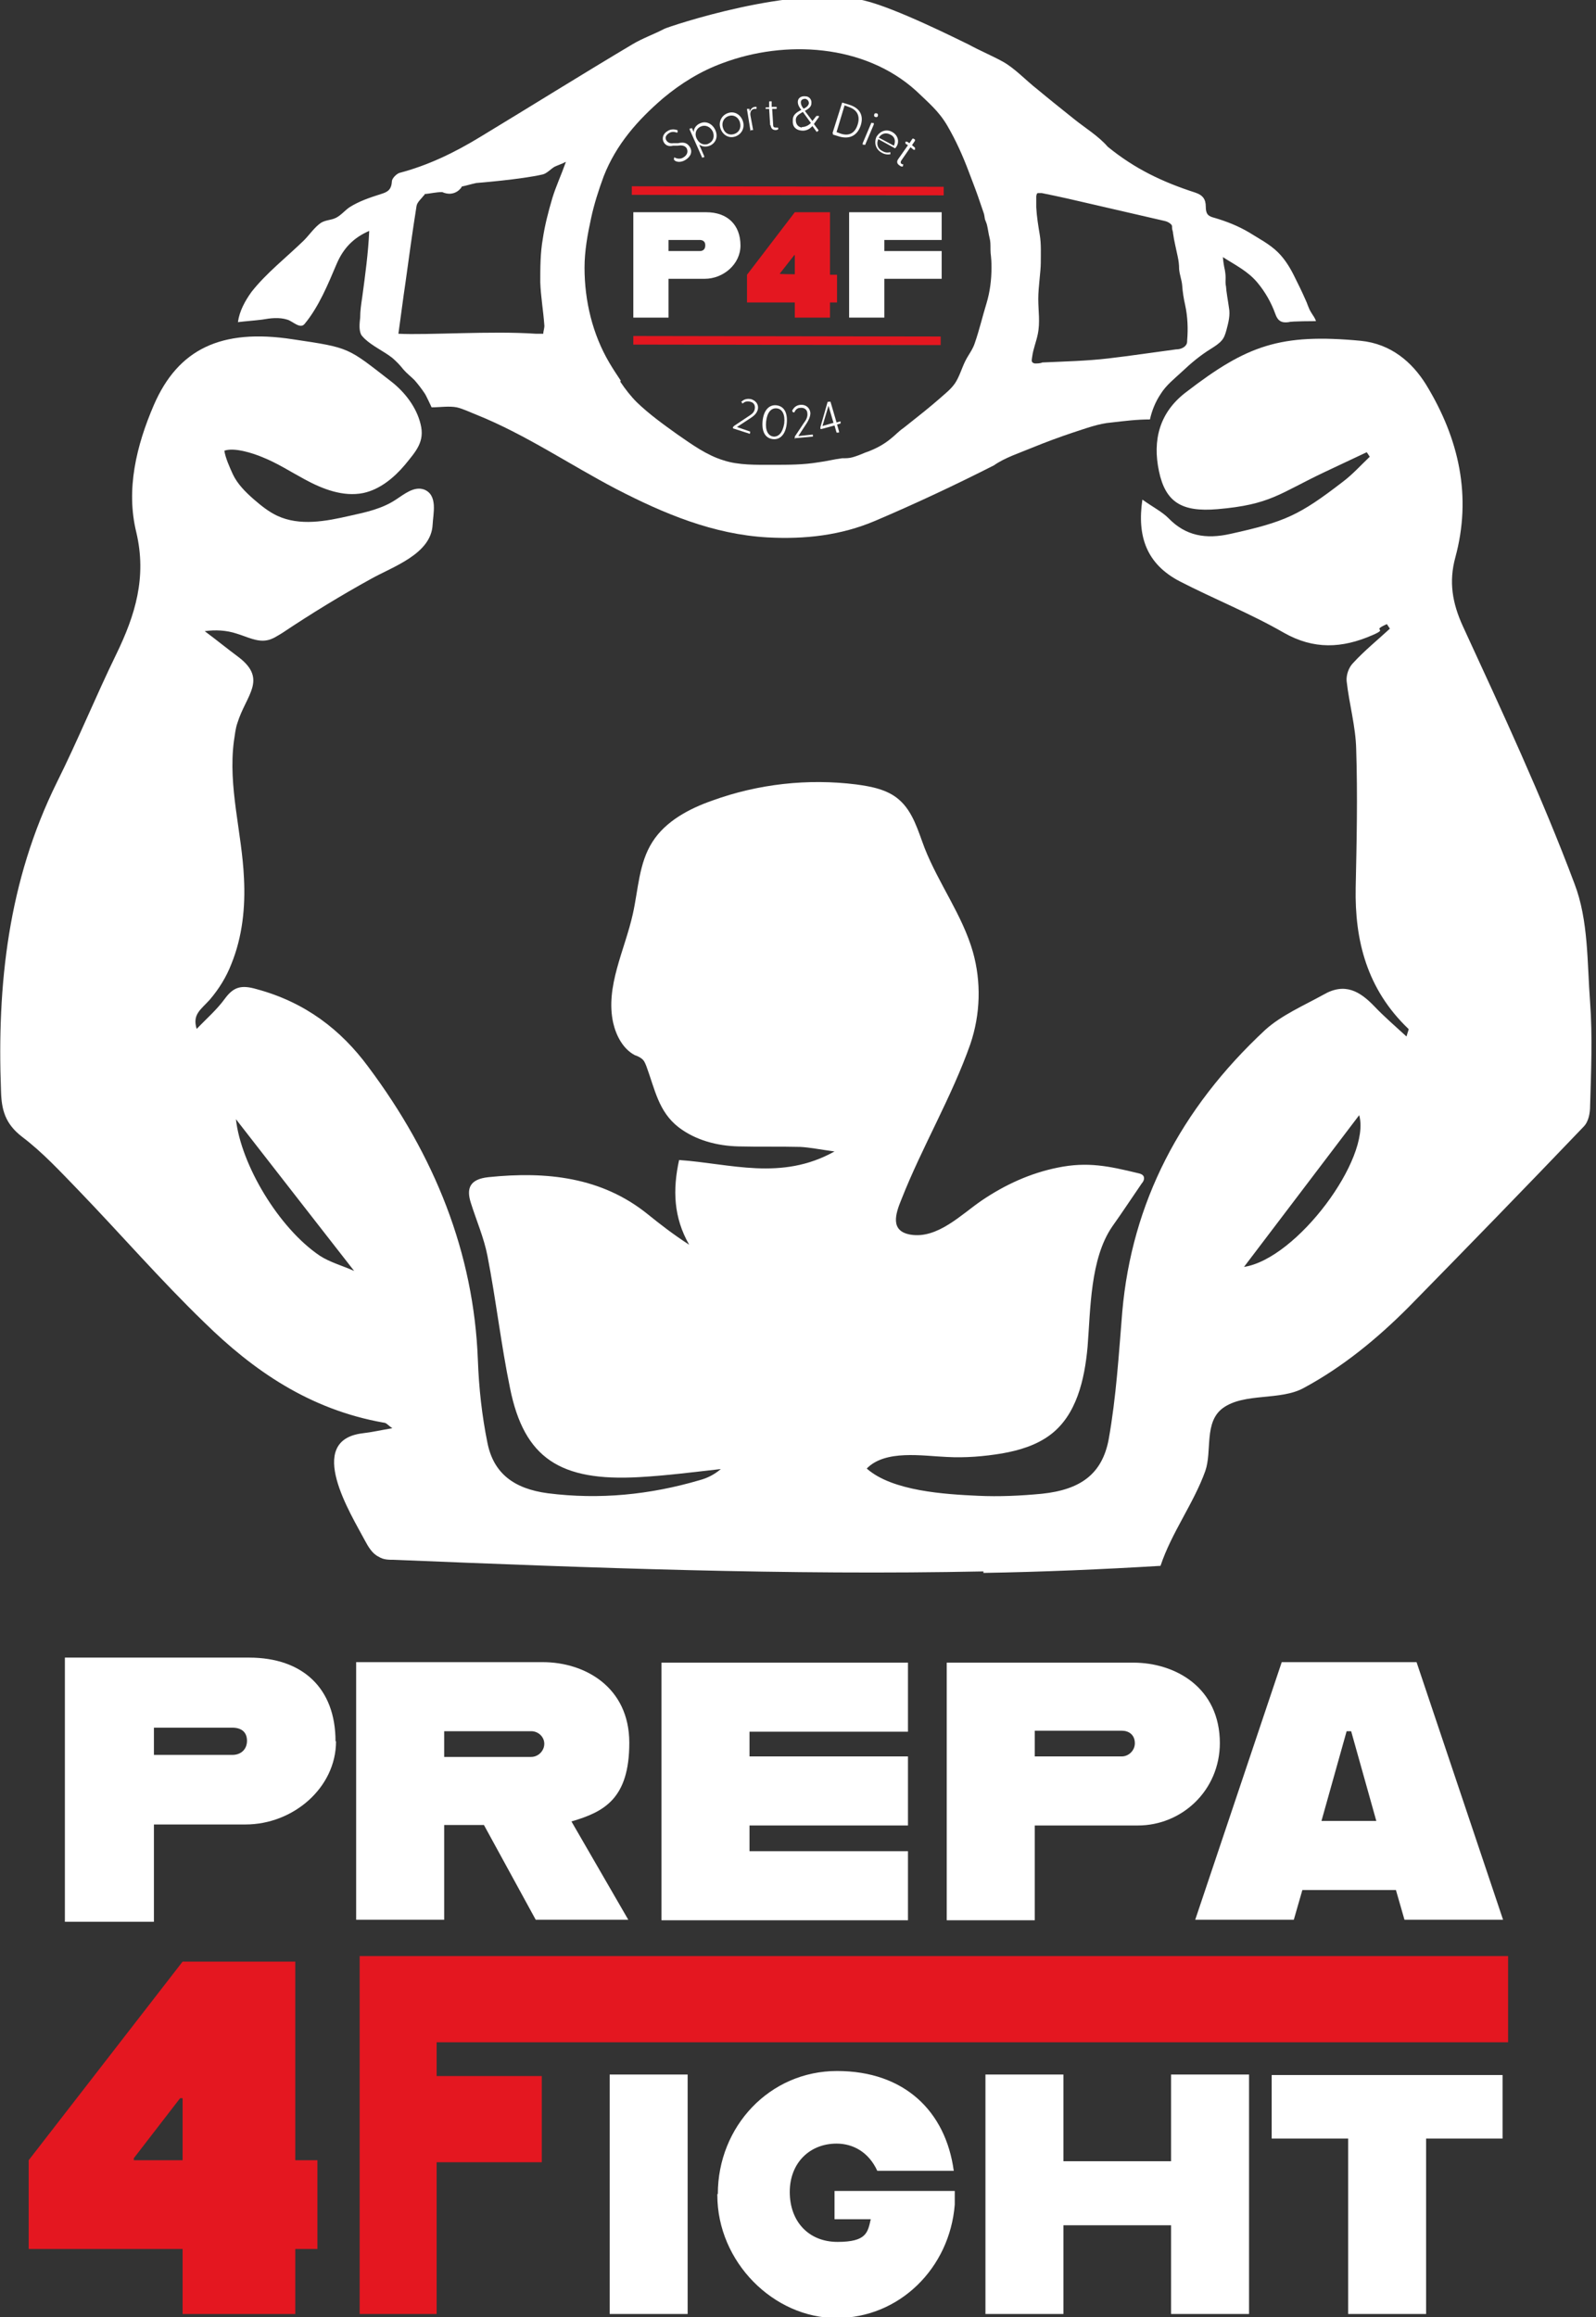 <?xml version="1.0" encoding="UTF-8"?> <svg xmlns="http://www.w3.org/2000/svg" width="186" height="270" viewBox="0 0 186 270" fill="none"><rect x="0" y="0" width="186" height="270" fill="#333333" stroke="none"/><g clip-path="url(#clip0_193_1365)"><path d="M39.161 202.911C39.161 208.316 34.178 212.604 28.609 212.604H17.939V223.943H7.562V193.159H29.019C35.292 193.159 39.102 196.743 39.102 202.911H39.161ZM28.785 202.852C28.785 201.795 28.081 201.325 27.084 201.325H17.939V204.497H27.084C28.081 204.497 28.785 203.851 28.785 202.852Z" fill="white"></path><path d="M66.597 212.252L73.222 223.708H62.435L56.397 212.663H51.765V223.708H41.506V193.688H63.256C68.122 193.688 73.339 196.567 73.339 203.087C73.339 209.608 70.408 211.136 66.597 212.252ZM51.765 204.732H61.907C62.728 204.732 63.432 204.027 63.432 203.205C63.432 202.382 62.728 201.736 61.907 201.736H51.765V204.732Z" fill="white"></path><path d="M87.35 201.736V204.674H105.817V212.722H87.35V215.718H105.817V223.766H77.091V193.747H105.817V201.795H87.35V201.736Z" fill="white"></path><path d="M142.164 203.087C142.164 208.668 137.709 212.722 132.609 212.722H120.591V223.766H110.331V193.747H132.081C136.947 193.747 142.164 196.625 142.164 203.146V203.087ZM132.257 203.146C132.257 202.148 131.553 201.678 130.733 201.678H120.591V204.674H130.733C131.553 204.674 132.257 203.969 132.257 203.146Z" fill="white"></path><path d="M162.683 220.242H151.779L150.782 223.708H139.292L149.375 193.688H165.087L175.17 223.708H163.68L162.683 220.242ZM160.397 212.193L157.465 201.736H156.938L154.006 212.193H160.397Z" fill="white"></path><path d="M36.992 262.069H34.413V269.648H21.281V262.069H3.342V251.73L21.281 228.584H34.413V251.73H36.992V262.069ZM21.281 251.73V244.504H20.988L15.594 251.495V251.73H21.281Z" fill="#E41720"></path><path d="M50.886 237.983V241.919H63.139V251.965H50.886V269.648H41.916V227.937H175.756V237.983H50.886Z" fill="#E41720"></path><path d="M71.053 241.743H80.14V269.648H71.053V241.743Z" fill="white"></path><path d="M83.657 255.666C83.657 247.794 89.695 241.332 97.551 241.332C105.407 241.332 110.214 246.031 111.152 252.963H102.241C101.244 250.79 99.427 249.791 97.493 249.791C94.385 249.791 92.04 252.023 92.04 255.431C92.04 258.838 94.21 261.247 97.61 261.247C101.01 261.247 101.127 260.131 101.479 258.603H97.258V255.313H111.269V256.899C110.683 264.302 104.821 270.117 97.493 270.117C90.164 270.117 83.599 263.597 83.599 255.783V255.666H83.657Z" fill="white"></path><path d="M145.565 241.743V269.648H136.478V259.308H123.932V269.648H114.845V241.743H123.932V251.847H136.478V241.743H145.565Z" fill="white"></path><path d="M157.114 249.204H148.203V241.802H175.111V249.204H166.2V269.648H157.114V249.204Z" fill="white"></path><path d="M114.669 183.114C91.747 183.584 68.825 182.702 45.903 181.762C45.317 181.762 44.672 181.762 44.144 181.41C43.382 181.057 42.913 180.235 42.503 179.471C40.92 176.475 35.468 167.839 42.268 167.017C43.324 166.899 44.32 166.664 45.727 166.429C45.2 166.077 45.024 165.783 44.73 165.783C36.054 164.256 29.488 159.674 23.802 154.093C18.701 149.158 14.07 143.812 9.145 138.701C7.035 136.527 4.983 134.295 2.579 132.474C0.586 130.946 0.176 129.302 0.117 127.128C-0.352 114.732 0.938 102.689 6.625 91.175C9.087 86.24 11.139 81.188 13.542 76.253C15.77 71.671 17.118 67.265 15.887 62.037C14.656 57.043 15.887 51.932 17.939 47.174C20.753 40.712 25.736 38.244 34.12 39.537C40.861 40.535 40.451 40.477 45.61 44.471C47.193 45.705 48.541 47.467 49.01 49.406C49.538 51.462 48.483 52.578 47.193 54.164C45.903 55.692 44.261 57.043 42.327 57.454C39.982 57.924 37.578 56.984 35.526 55.868C33.885 54.987 32.361 53.988 30.602 53.283C29.488 52.813 27.319 52.108 26.146 52.52C26.264 53.342 26.791 54.517 27.143 55.281C27.671 56.397 28.609 57.337 29.547 58.159C30.426 58.923 31.305 59.628 32.302 60.098C34.94 61.332 37.989 60.744 40.803 60.098C42.679 59.687 44.555 59.276 46.138 58.218C47.134 57.572 48.248 56.632 49.42 57.043C51.062 57.689 50.476 59.863 50.417 61.155C50.241 64.563 45.786 66.031 43.265 67.441C39.747 69.38 36.289 71.495 32.947 73.727C32.361 74.08 31.774 74.491 31.13 74.608C29.957 74.843 28.785 74.197 27.612 73.845C26.381 73.433 25.091 73.375 23.86 73.551C25.209 74.55 26.498 75.607 27.847 76.606C31.188 79.191 28.667 81.012 27.671 84.243C27.436 84.889 27.378 85.653 27.26 86.358C26.557 91.704 28.198 96.991 28.433 102.337C28.609 105.685 28.257 109.151 26.967 112.324C26.381 113.851 25.502 115.261 24.446 116.495C23.391 117.67 22.395 118.198 22.922 119.902C24.036 118.727 25.267 117.67 26.205 116.377C27.202 115.026 28.081 114.732 29.898 115.261C35.585 116.789 39.747 120.02 42.913 124.308C50.652 134.648 55.224 145.986 55.693 158.499C55.81 161.73 56.162 164.961 56.807 168.133C57.511 171.658 59.856 173.479 63.842 174.008C69.88 174.772 75.743 174.184 81.547 172.48C82.426 172.245 83.247 171.834 84.009 171.188C80.843 171.54 77.677 171.952 74.512 172.128C65.249 172.657 61.087 169.896 59.445 161.789C58.39 156.678 57.804 151.449 56.807 146.338C56.397 144.223 55.517 142.226 54.873 140.17C54.345 138.525 54.697 137.409 56.924 137.174C63.725 136.469 70.115 137.174 75.45 141.462C76.974 142.696 78.498 143.871 80.316 145.046C78.498 141.873 78.381 138.642 79.143 135.176C85.123 135.587 91.044 137.644 97.258 134.178C95.499 133.943 94.385 133.708 93.272 133.649C90.868 133.59 88.464 133.649 86.061 133.59C83.599 133.531 81.078 132.885 79.084 131.358C76.739 129.537 76.329 126.952 75.332 124.249C75.215 123.956 75.098 123.662 74.922 123.486C74.688 123.251 74.336 123.074 73.984 122.957C72.636 122.252 71.815 120.725 71.463 119.197C70.525 114.967 72.812 110.738 73.75 106.508C74.394 103.629 74.453 100.574 76.036 98.107C77.56 95.698 80.316 94.23 83.012 93.29C88.347 91.351 94.151 90.705 99.779 91.41C101.538 91.645 103.414 91.997 104.762 93.172C106.403 94.582 106.99 96.815 107.752 98.812C109.393 102.983 112.149 106.625 113.38 110.914C114.376 114.439 114.259 118.198 113.087 121.664C110.918 127.833 107.459 133.649 105.055 139.758C104.352 141.462 103.707 143.46 106.11 143.871C109.276 144.399 112.09 141.462 114.435 139.876C117.132 138.055 120.063 136.704 123.287 136.057C126.746 135.352 129.208 135.881 132.609 136.704C132.902 136.762 133.253 136.88 133.312 137.174C133.371 137.409 133.253 137.702 133.078 137.879C131.905 139.582 130.791 141.286 129.619 142.931C127.039 146.691 127.098 152.565 126.746 156.971C126.394 160.79 125.456 164.902 122.408 167.193C120.766 168.427 118.773 169.014 116.78 169.367C114.669 169.719 112.5 169.896 110.331 169.778C107.517 169.661 103.179 168.897 101.01 171.129C104 173.773 110.155 174.125 113.966 174.302C116.428 174.419 118.949 174.302 121.411 174.067C125.925 173.597 128.446 171.775 129.208 167.722C130.088 162.787 130.381 157.852 130.791 152.859C131.905 140.17 137.533 129.243 147.441 120.02C149.317 118.316 151.896 117.2 154.241 115.907C156.762 114.439 158.521 115.555 160.162 117.258C161.276 118.433 162.507 119.491 163.914 120.783C164.09 120.137 164.207 119.961 164.149 119.902C159.283 115.261 157.876 109.563 157.993 103.453C158.11 98.048 158.227 92.702 158.052 87.298C157.993 84.654 157.231 82.01 156.938 79.367C156.879 78.662 157.172 77.781 157.7 77.252C158.99 75.842 160.514 74.608 161.979 73.257L161.628 72.728C159.634 73.61 161.979 73.14 159.928 74.021C156.41 75.548 153.127 75.725 149.61 73.727C145.74 71.495 141.461 69.791 137.474 67.735C133.664 65.738 132.491 62.565 133.136 58.218C134.367 59.099 135.423 59.628 136.185 60.392C138.178 62.448 140.523 62.859 143.395 62.213C149.786 60.803 151.427 60.039 156.469 56.162C157.641 55.281 158.579 54.223 159.634 53.224L159.283 52.696C157.641 53.459 156.058 54.223 154.417 54.987C149.082 57.513 148.085 58.806 141.871 59.334C137.709 59.687 135.833 58.512 135.071 54.928C134.309 51.345 135.071 48.055 138.295 45.646C145.33 40.242 149.199 38.832 158.579 39.713C162.097 40.065 164.559 42.18 166.2 44.824C170.07 51.168 171.535 57.865 169.601 64.974C168.838 67.794 169.249 70.261 170.48 72.963C175.053 82.892 179.684 92.82 183.495 102.983C185.136 107.272 184.96 112.148 185.312 116.789C185.605 120.783 185.429 124.837 185.312 128.89C185.312 129.713 185.136 130.711 184.55 131.299C177.808 138.349 171.008 145.339 164.149 152.33C160.514 155.973 156.527 159.262 151.955 161.73C149.199 163.257 145.037 162.258 142.516 164.08C140.288 165.725 141.285 169.073 140.464 171.423C139.116 175.183 136.536 178.59 135.247 182.467C128.388 182.879 121.529 183.172 114.611 183.29V183.114H114.669ZM144.978 147.631C151.134 146.691 159.81 135 158.403 129.948C154.124 135.587 149.492 141.697 144.978 147.631ZM27.495 130.418C28.081 135.705 32.478 143.107 37.285 146.338C38.458 147.102 39.982 147.513 41.272 148.101C36.464 141.932 31.833 135.999 27.495 130.418Z" fill="white"></path><path d="M142.868 33.251C142.926 34.132 143.102 34.954 143.22 35.836C143.395 36.717 143.161 37.598 142.926 38.479C142.809 38.89 142.692 39.302 142.399 39.654C142.047 40.065 141.578 40.359 141.109 40.653C139.878 41.416 138.823 42.298 137.767 43.296C136.888 44.119 135.892 44.883 135.247 45.94C134.66 46.821 134.25 47.82 134.016 48.877C132.491 48.877 131.084 49.053 129.56 49.23C128.036 49.347 126.512 49.935 125.046 50.405C123.463 50.933 121.88 51.521 120.297 52.167C118.89 52.755 117.073 53.342 115.842 54.223C111.328 56.514 106.697 58.688 102.007 60.685C98.02 62.389 93.799 62.859 89.461 62.624C83.129 62.272 77.384 59.863 71.815 56.984C66.421 54.164 61.263 50.64 55.576 48.349C54.814 48.055 53.993 47.644 53.231 47.467C52.352 47.291 51.238 47.467 50.3 47.467C50.3 47.467 49.596 45.94 49.479 45.822C49.127 45.294 48.717 44.765 48.307 44.295C47.896 43.884 47.427 43.531 47.017 43.061C46.606 42.533 46.196 42.121 45.727 41.71C44.672 40.888 43.441 40.359 42.503 39.478C42.386 39.36 42.21 39.184 42.092 39.008C41.799 38.42 41.916 37.598 41.975 37.01C41.975 36.247 42.092 35.424 42.21 34.661C42.561 32.076 42.913 29.491 43.03 26.906C41.272 27.67 40.041 28.845 39.22 30.783C38.223 33.133 37.168 35.718 35.526 37.715C34.999 38.42 34.119 37.422 33.475 37.245C32.537 36.952 31.54 37.069 30.543 37.245C29.605 37.363 28.667 37.422 27.729 37.539C27.905 36.247 28.55 35.072 29.312 34.014C31.012 31.841 33.416 29.961 35.409 28.022C36.054 27.376 36.64 26.495 37.402 25.966C37.989 25.614 38.575 25.672 39.161 25.379C39.747 25.085 40.216 24.497 40.744 24.145C41.858 23.44 43.089 23.029 44.379 22.617C45.141 22.383 45.61 22.148 45.669 21.149C45.669 20.796 46.196 20.268 46.548 20.15C49.889 19.269 52.938 17.8 55.928 15.979C61.849 12.396 67.77 8.695 73.691 5.17C74.863 4.465 76.212 3.995 77.443 3.349C77.912 3.114 92.627 -1.88 100.717 0.059C104.41 0.94 111.738 4.641 112.852 5.17C114.142 5.875 115.549 6.462 116.839 7.167C118.246 7.931 119.594 9.399 120.884 10.398C122.291 11.573 123.698 12.689 125.163 13.864C126.394 14.863 128.036 15.862 129.091 17.095C132.257 19.68 135.481 21.208 139.292 22.441C140.171 22.735 140.523 23.205 140.523 24.086C140.523 24.967 140.816 25.202 141.519 25.379C142.926 25.79 144.275 26.319 145.565 27.082C146.678 27.787 147.968 28.433 148.965 29.432C149.727 30.196 150.313 31.136 150.782 32.076C151.251 33.016 151.72 33.956 152.13 34.896C152.365 35.365 152.482 35.894 152.775 36.364C153.01 36.776 153.244 37.01 153.362 37.422C153.362 37.422 150.43 37.422 150.196 37.539C149.375 37.657 148.906 37.422 148.613 36.541C148.144 35.248 147.441 34.014 146.561 32.957C145.447 31.606 143.982 30.901 142.516 29.961C142.575 30.607 142.633 30.959 142.751 31.488C142.926 32.546 142.751 32.546 142.868 33.368V33.251ZM49.42 22.735C49.127 23.146 48.6 23.557 48.541 24.027C48.072 26.965 47.662 29.961 47.251 32.957C46.958 34.896 46.724 36.834 46.431 38.89C49.772 39.067 57.276 38.538 62.435 38.89H63.314C63.314 38.538 63.49 38.185 63.432 37.833C63.314 36.188 63.021 34.543 62.963 32.898C62.963 31.253 62.963 29.491 63.256 27.846C63.49 26.26 63.901 24.674 64.37 23.087C64.78 21.736 65.366 20.503 65.953 18.858C65.366 19.151 64.956 19.269 64.604 19.445C64.135 19.739 63.725 20.209 63.256 20.326C60.735 20.914 55.517 21.325 55.517 21.325C54.931 21.443 54.404 21.619 53.817 21.736C53.817 21.854 52.996 23.029 51.531 22.383C50.827 22.383 50.124 22.559 49.479 22.617V22.735H49.42ZM127.508 23.851C125.515 23.381 123.463 22.911 121.411 22.5H121.001C120.825 22.5 120.825 22.617 120.766 22.852V24.145C120.825 25.261 121.001 26.319 121.177 27.376C121.353 28.433 121.294 29.55 121.294 30.607C121.294 31.665 121.001 33.427 121.001 34.837C121.001 36.247 121.235 37.539 120.942 38.949C120.766 39.83 120.415 40.653 120.297 41.534C120.239 42.004 120.122 42.239 120.591 42.356C120.825 42.356 121.235 42.356 121.47 42.239C124.049 42.121 126.629 42.063 129.15 41.769C131.671 41.475 134.426 41.064 137.064 40.712C137.533 40.712 138.002 40.535 138.236 40.183C138.354 40.007 138.354 39.83 138.354 39.654C138.471 38.303 138.412 36.893 138.119 35.542C137.943 34.778 137.826 34.014 137.767 33.192C137.709 32.604 137.474 32.017 137.416 31.371C137.416 30.842 137.357 30.372 137.24 29.843C137.064 28.962 136.829 28.081 136.712 27.2C136.712 26.965 136.595 26.788 136.595 26.553C136.595 26.319 136.595 26.26 136.478 26.142C136.243 25.907 135.95 25.79 135.657 25.731M72.284 44.471C72.87 45.352 73.515 46.175 74.219 46.88C75.684 48.29 77.326 49.465 78.967 50.64C80.667 51.815 82.367 53.048 84.302 53.636C86.061 54.223 88.171 54.164 90.047 54.164C91.923 54.164 93.623 54.164 95.382 53.871C96.32 53.753 97.199 53.518 98.137 53.401C98.606 53.401 98.958 53.401 99.368 53.283C99.779 53.166 100.248 52.99 100.658 52.813C100.893 52.696 101.186 52.637 101.42 52.52C102.3 52.167 103.12 51.697 103.824 51.11C104.352 50.698 104.762 50.228 105.29 49.876C105.876 49.406 106.403 48.995 106.99 48.525C108.104 47.644 109.159 46.762 110.214 45.822C110.624 45.47 110.976 45.117 111.269 44.706C111.797 43.943 112.09 42.885 112.5 42.063C112.852 41.358 113.38 40.712 113.614 39.948C114.142 38.42 114.494 36.893 114.963 35.365C115.373 34.014 115.549 32.604 115.549 31.195C115.549 29.785 115.432 29.785 115.432 29.08C115.432 28.375 115.432 28.14 115.314 27.67C115.197 27.2 115.138 26.671 115.021 26.201C114.963 25.966 114.845 25.731 114.787 25.555C114.728 25.261 114.728 25.026 114.611 24.732C114.376 24.086 114.2 23.499 113.966 22.852C113.614 21.854 113.262 20.973 112.911 20.033C112.207 18.153 111.386 16.332 110.39 14.628C109.393 12.924 108.162 11.926 106.755 10.574C100.717 5.111 91.454 4.641 84.243 7.343C81.664 8.283 79.377 9.693 77.267 11.456C74.336 13.982 71.815 16.802 70.349 20.561C69.763 22.148 69.236 23.792 68.884 25.437C68.473 27.317 68.122 29.256 68.122 31.195C68.122 35.072 69.06 38.949 70.994 42.239C71.405 42.944 71.874 43.649 72.343 44.354" fill="white"></path><path d="M86.295 28.61C86.295 30.783 84.302 32.487 82.133 32.487H77.912V37.01H73.808V24.732H82.309C84.771 24.732 86.295 26.201 86.295 28.61ZM82.192 28.551C82.192 28.14 81.898 27.963 81.547 27.963H77.912V29.256H81.547C81.957 29.256 82.192 29.021 82.192 28.61V28.551Z" fill="white"></path><path d="M97.551 35.248H96.73V37.01H92.627V35.248H87.057V32.017L92.627 24.732H96.73V32.017H97.551V35.248ZM92.627 32.017V29.726H92.568L90.868 31.899C90.868 31.958 92.627 31.958 92.627 31.958V32.017Z" fill="#E41720"></path><path d="M103.062 27.963V29.256H109.745V32.487H103.062V37.01H98.958V24.732H109.745V27.963H103.062Z" fill="white"></path><path d="M73.632 22.206L109.98 22.265" stroke="#E41720" stroke-miterlimit="10"></path><path d="M73.808 39.654L109.628 39.713" stroke="#E41720" stroke-miterlimit="10"></path><path d="M85.416 49.935V49.758C85.475 49.758 85.475 49.7 85.533 49.641L87.116 48.584C87.468 48.349 87.82 48.172 87.937 47.761C88.054 47.35 87.937 46.939 87.468 46.821C87.057 46.704 86.764 46.821 86.588 46.997C86.588 46.997 86.53 46.997 86.471 46.997V46.88C86.354 46.88 86.354 46.821 86.471 46.762C86.706 46.527 87.116 46.41 87.585 46.527C88.23 46.762 88.464 47.291 88.288 47.82C88.113 48.29 87.761 48.525 87.409 48.76L85.885 49.758L87.409 50.287C87.409 50.287 87.468 50.287 87.409 50.405V50.522C87.35 50.522 87.292 50.581 87.292 50.522L85.475 49.935C85.475 49.935 85.416 49.935 85.475 49.817L85.416 49.935Z" fill="white"></path><path d="M88.875 49.053C88.992 47.82 89.637 47.115 90.516 47.232C91.396 47.35 91.806 48.114 91.689 49.347C91.571 50.581 90.927 51.286 90.047 51.168C89.168 51.051 88.757 50.287 88.875 49.053ZM90.106 50.875C90.751 50.933 91.22 50.405 91.396 49.347C91.513 48.29 91.161 47.644 90.516 47.585C89.871 47.526 89.402 48.055 89.285 49.112C89.168 50.17 89.52 50.816 90.165 50.875H90.106Z" fill="white"></path><path d="M92.627 51.168V50.992C92.627 50.992 92.627 50.933 92.627 50.875L93.682 49.288C93.916 48.995 94.151 48.584 94.092 48.172C94.092 47.761 93.74 47.467 93.272 47.526C92.861 47.526 92.685 47.82 92.568 48.055C92.568 48.055 92.509 48.055 92.451 48.055L92.334 47.937C92.334 47.937 92.334 47.879 92.334 47.82C92.509 47.526 92.744 47.232 93.272 47.174C93.916 47.115 94.385 47.526 94.444 48.114C94.444 48.584 94.21 48.995 94.034 49.288L93.037 50.816L94.678 50.64C94.678 50.64 94.737 50.64 94.737 50.698V50.816V50.875L92.802 51.051C92.802 51.051 92.744 51.051 92.744 50.992L92.627 51.168Z" fill="white"></path><path d="M97.493 50.405L97.258 49.582L95.734 49.993H95.617V49.817C95.617 49.817 95.558 49.817 95.617 49.758L96.437 46.88C96.437 46.88 96.437 46.821 96.496 46.821H96.672C96.672 46.762 96.73 46.821 96.789 46.821L97.493 49.23L97.903 49.112H97.962V49.23C97.962 49.23 97.962 49.288 97.962 49.347L97.551 49.465L97.786 50.287C97.786 50.287 97.786 50.346 97.786 50.405H97.61C97.61 50.463 97.551 50.405 97.551 50.405H97.493ZM97.141 49.288L96.555 47.291L95.851 49.641L97.082 49.288H97.141Z" fill="white"></path><path d="M78.557 18.623C78.557 18.623 78.498 18.623 78.557 18.505V18.388C78.557 18.329 78.674 18.329 78.674 18.388C78.967 18.505 79.319 18.564 79.671 18.329C80.14 18.035 80.198 17.624 80.022 17.271C79.788 16.919 79.377 16.919 78.967 16.978H78.439C77.971 17.095 77.619 16.978 77.384 16.625C77.091 16.155 77.267 15.568 77.795 15.274C78.146 15.039 78.557 15.039 78.909 15.157C78.967 15.157 78.967 15.157 78.967 15.274V15.392C78.967 15.45 78.909 15.45 78.85 15.45C78.557 15.333 78.264 15.333 77.971 15.509C77.619 15.744 77.443 16.038 77.677 16.39C77.853 16.625 78.088 16.743 78.498 16.684H79.026C79.553 16.567 80.022 16.567 80.374 17.095C80.726 17.624 80.55 18.212 79.905 18.623C79.436 18.916 78.967 18.916 78.674 18.74L78.557 18.623Z" fill="white"></path><path d="M81.84 18.388L80.374 15.098C80.374 15.098 80.374 15.039 80.374 14.98H80.55C80.55 14.863 80.609 14.922 80.667 14.98L80.843 15.392C80.843 14.98 81.136 14.569 81.547 14.393C82.25 14.04 83.012 14.393 83.364 15.157C83.716 15.92 83.423 16.684 82.719 16.978C82.25 17.154 81.84 17.095 81.488 16.86L82.074 18.212C82.074 18.212 82.074 18.27 82.074 18.329H81.898C81.898 18.447 81.84 18.388 81.781 18.329L81.84 18.388ZM82.543 16.743C83.129 16.508 83.305 15.92 83.071 15.333C82.778 14.745 82.192 14.51 81.664 14.745C81.136 14.98 80.902 15.568 81.195 16.155C81.488 16.743 82.016 16.978 82.602 16.743H82.543Z" fill="white"></path><path d="M83.95 14.922C83.716 14.158 84.126 13.394 84.888 13.159C85.65 12.924 86.354 13.394 86.588 14.158C86.823 14.922 86.412 15.685 85.65 15.92C84.888 16.155 84.185 15.685 83.95 14.922ZM85.533 15.627C86.119 15.45 86.412 14.922 86.237 14.275C86.061 13.629 85.475 13.335 84.947 13.512C84.361 13.688 84.067 14.275 84.243 14.863C84.419 15.509 84.947 15.803 85.533 15.627Z" fill="white"></path><path d="M87.468 15.274L87.057 12.748V12.689H87.233C87.292 12.689 87.292 12.689 87.35 12.689V12.983C87.468 12.748 87.644 12.513 87.937 12.454C88.054 12.454 88.113 12.454 88.171 12.454C88.171 12.454 88.171 12.454 88.171 12.513V12.63C88.171 12.689 88.171 12.689 88.113 12.689C88.054 12.689 87.995 12.689 87.937 12.689C87.409 12.748 87.409 13.277 87.468 13.512L87.761 15.098V15.157H87.585H87.526L87.468 15.274Z" fill="white"></path><path d="M89.754 14.569L89.637 12.689H89.285H89.226V12.572C89.226 12.572 89.226 12.513 89.285 12.513H89.637V11.867C89.637 11.867 89.637 11.808 89.695 11.808H89.871H89.93V12.454H90.458C90.458 12.454 90.516 12.454 90.516 12.513V12.63C90.516 12.63 90.516 12.689 90.458 12.689H89.989L90.106 14.569C90.106 14.804 90.223 14.863 90.399 14.863C90.399 14.863 90.516 14.863 90.575 14.863C90.633 14.863 90.692 14.863 90.692 14.922V15.039C90.692 15.098 90.516 15.157 90.399 15.157C90.047 15.157 89.871 14.98 89.813 14.628L89.754 14.569Z" fill="white"></path><path d="M92.392 13.982C92.392 13.394 92.802 13.101 93.389 12.807C93.154 12.513 92.978 12.219 92.978 11.867C92.978 11.456 93.33 11.162 93.858 11.221C94.327 11.221 94.62 11.632 94.561 12.043C94.561 12.454 94.21 12.689 93.799 12.924L94.678 14.099L95.147 13.512C95.147 13.512 95.147 13.512 95.206 13.512H95.441C95.441 13.512 95.441 13.512 95.441 13.629L94.854 14.452L95.382 15.157C95.382 15.157 95.382 15.215 95.382 15.274H95.265C95.265 15.392 95.206 15.392 95.147 15.333L94.678 14.687C94.327 15.098 93.858 15.274 93.389 15.215C92.744 15.157 92.334 14.745 92.392 14.04V13.982ZM93.447 14.804C93.858 14.804 94.21 14.628 94.503 14.334L93.565 13.042C93.096 13.335 92.744 13.512 92.744 13.982C92.744 14.51 93.037 14.804 93.447 14.863V14.804ZM93.623 12.689C93.975 12.513 94.21 12.337 94.268 12.043C94.268 11.749 94.092 11.573 93.858 11.514C93.565 11.514 93.33 11.632 93.33 11.926C93.33 12.219 93.506 12.513 93.682 12.689H93.623Z" fill="white"></path><path d="M97.023 15.509L98.137 11.984C98.137 11.984 98.137 11.926 98.255 11.984L99.017 12.219C100.306 12.63 100.658 13.57 100.306 14.628C99.955 15.685 99.134 16.273 97.844 15.92L97.082 15.685C97.082 15.685 97.023 15.685 97.082 15.568L97.023 15.509ZM97.961 15.568C99.017 15.92 99.662 15.45 99.955 14.51C100.248 13.57 99.955 12.807 98.899 12.454L98.43 12.278L97.492 15.392L97.961 15.568Z" fill="white"></path><path d="M101.538 14.334C101.538 14.334 101.538 14.275 101.655 14.334H101.831C101.831 14.452 101.831 14.452 101.831 14.51L100.834 16.86C100.834 16.86 100.834 16.919 100.717 16.86H100.541C100.541 16.743 100.541 16.743 100.541 16.684L101.538 14.334ZM101.889 13.335C101.889 13.218 102.065 13.159 102.183 13.218C102.3 13.218 102.358 13.394 102.3 13.512C102.3 13.629 102.124 13.688 102.007 13.629C101.889 13.629 101.831 13.453 101.889 13.335Z" fill="white"></path><path d="M102.124 15.979C102.534 15.274 103.296 14.98 104 15.392C104.703 15.803 104.821 16.567 104.469 17.095C104.352 17.271 104.293 17.33 104.176 17.213L102.358 16.214C102.124 16.743 102.241 17.33 102.886 17.624C103.179 17.8 103.472 17.8 103.707 17.741H103.765V17.859C103.765 17.918 103.765 17.918 103.765 17.977C103.414 18.035 103.062 17.977 102.769 17.8C102.007 17.389 101.831 16.567 102.182 15.862L102.124 15.979ZM104.176 16.978C104.41 16.449 104.293 15.92 103.765 15.685C103.238 15.392 102.71 15.568 102.417 16.038L104.176 16.978Z" fill="white"></path><path d="M104.703 18.505L105.817 16.919L105.524 16.743C105.524 16.743 105.524 16.684 105.524 16.625V16.508C105.641 16.508 105.641 16.508 105.7 16.508L105.993 16.684L106.345 16.155C106.345 16.155 106.403 16.155 106.462 16.155L106.638 16.273C106.638 16.273 106.638 16.332 106.638 16.39L106.286 16.919L106.638 17.213C106.638 17.213 106.638 17.271 106.638 17.33V17.448C106.521 17.448 106.521 17.448 106.462 17.448L106.11 17.154L105.055 18.681C104.938 18.858 104.938 18.975 105.055 19.093C105.055 19.093 105.172 19.151 105.231 19.151C105.29 19.151 105.29 19.21 105.231 19.269V19.386C105.114 19.445 104.938 19.386 104.821 19.269C104.527 19.093 104.469 18.799 104.703 18.505Z" fill="white"></path></g><defs><clipPath id="clip0_193_1365"><rect width="185.488" height="270" fill="white"></rect></clipPath></defs></svg> 